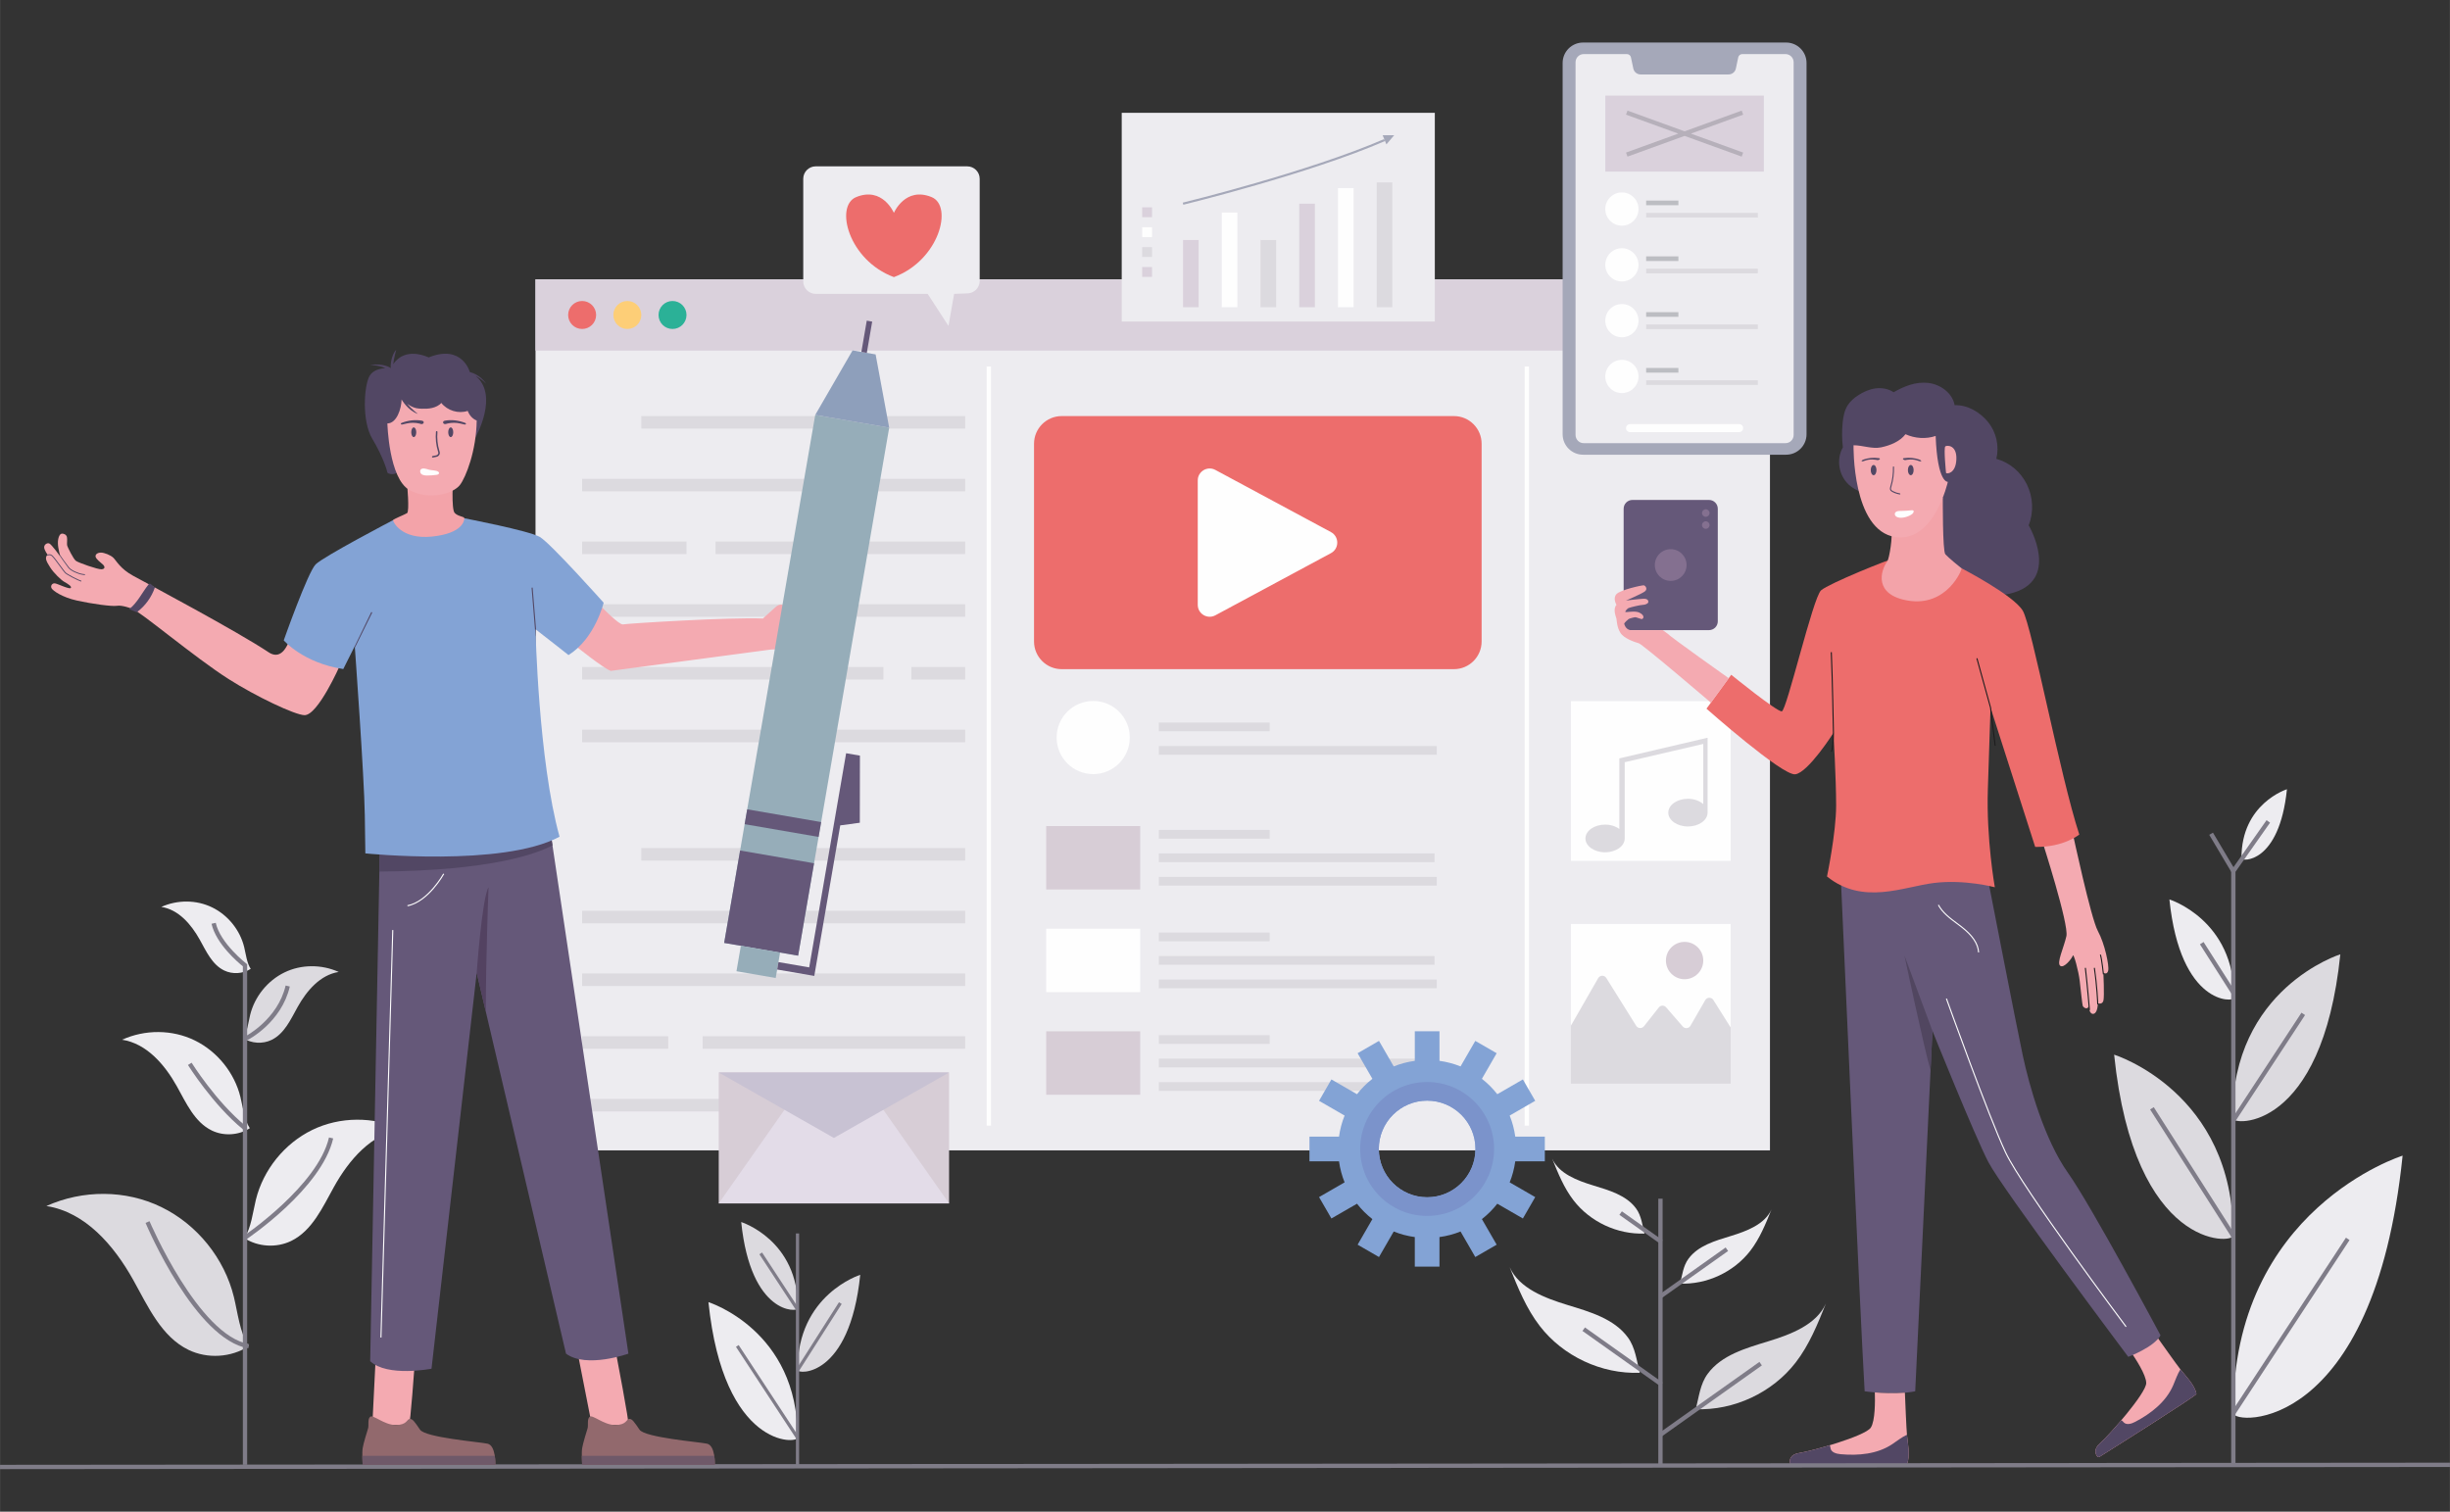 <?xml version="1.0" encoding="UTF-8"?>
<!DOCTYPE svg PUBLIC "-//W3C//DTD SVG 1.0//EN" "http://www.w3.org/TR/2001/REC-SVG-20010904/DTD/svg10.dtd">
<!-- Creator: CorelDRAW 2020 (64-Bit) -->
<svg xmlns="http://www.w3.org/2000/svg" xml:space="preserve" width="551px" height="340px" version="1.0" style="shape-rendering:geometricPrecision; text-rendering:geometricPrecision; image-rendering:optimizeQuality; fill-rule:evenodd; clip-rule:evenodd"
viewBox="0 0 150.776 93.041"
 xmlns:xlink="http://www.w3.org/1999/xlink"
 xmlns:xodm="http://www.corel.com/coreldraw/odm/2003">
 <rect x="0" y="0" width="150.776" height="93.041" fill="#333333" stroke="none"/>
 <defs>
  <style type="text/css">
   <![CDATA[
    .fil28 {fill:none}
    .fil4 {fill:#FEFEFE;fill-rule:nonzero}
    .fil6 {fill:#FDCE77;fill-rule:nonzero}
    .fil9 {fill:#F4AAB1;fill-rule:nonzero}
    .fil11 {fill:#F3A3A9;fill-rule:nonzero}
    .fil3 {fill:#ED6D6C;fill-rule:nonzero}
    .fil0 {fill:#EDECF0;fill-rule:nonzero}
    .fil19 {fill:#E3DCE8;fill-rule:nonzero}
    .fil1 {fill:#DCDADF;fill-rule:nonzero}
    .fil2 {fill:#DAD1DC;fill-rule:nonzero}
    .fil5 {fill:#D7CDD6;fill-rule:nonzero}
    .fil20 {fill:#C8C2D3;fill-rule:nonzero}
    .fil17 {fill:#BCBDC2;fill-rule:nonzero}
    .fil16 {fill:#B6B0BA;fill-rule:nonzero}
    .fil21 {fill:#92696D;fill-rule:nonzero}
    .fil15 {fill:#A5A8B9;fill-rule:nonzero}
    .fil25 {fill:#96ADB9;fill-rule:nonzero}
    .fil26 {fill:#8E9FBB;fill-rule:nonzero}
    .fil18 {fill:#7F7C88;fill-rule:nonzero}
    .fil23 {fill:#83A3D5;fill-rule:nonzero}
    .fil14 {fill:#847090;fill-rule:nonzero}
    .fil22 {fill:#6F5969;fill-rule:nonzero}
    .fil27 {fill:#7B93CB;fill-rule:nonzero}
    .fil10 {fill:#655879;fill-rule:nonzero}
    .fil7 {fill:#2BB197;fill-rule:nonzero}
    .fil13 {fill:#514660;fill-rule:nonzero}
    .fil8 {fill:#524764;fill-rule:nonzero}
    .fil24 {fill:#534261;fill-rule:nonzero}
    .fil12 {fill:#1D1D1E;fill-rule:nonzero}
   ]]>
  </style>
 </defs>
 <g id="Layer_x0020_1">
  <g id="_1566348761744">
   <path class="fil0" d="M32.955 70.804l75.972 0 0 -53.611 -75.972 0 0 53.611z"/>
   <path class="fil1" d="M39.466 26.381l19.931 0 0 -0.772 -19.931 0 0 0.772z"/>
   <path class="fil1" d="M35.824 30.242l23.573 0 0 -0.772 -23.573 0 0 0.772z"/>
   <path class="fil1" d="M35.824 34.103l6.423 0 0 -0.772 -6.423 0 0 0.772z"/>
   <path class="fil1" d="M44.035 34.103l15.362 0 0 -0.772 -15.362 0 0 0.772z"/>
   <path class="fil1" d="M35.824 37.963l23.573 0 0 -0.772 -23.573 0 0 0.772z"/>
   <path class="fil1" d="M35.824 41.824l18.541 0 0 -0.772 -18.541 0 0 0.772z"/>
   <path class="fil1" d="M56.086 41.824l3.311 0 0 -0.772 -3.311 0 0 0.772z"/>
   <path class="fil1" d="M35.824 45.685l23.573 0 0 -0.772 -23.573 0 0 0.772z"/>
   <path class="fil1" d="M39.466 52.968l19.931 0 0 -0.772 -19.931 0 0 0.772z"/>
   <path class="fil1" d="M35.824 56.828l23.573 0 0 -0.772 -23.573 0 0 0.772z"/>
   <path class="fil1" d="M35.824 60.689l23.573 0 0 -0.772 -23.573 0 0 0.772z"/>
   <path class="fil1" d="M35.824 64.55l5.298 0 0 -0.772 -5.298 0 0 0.772z"/>
   <path class="fil1" d="M43.241 64.55l16.156 0 0 -0.772 -16.156 0 0 0.772z"/>
   <path class="fil1" d="M35.824 68.41l18.276 0 0 -0.772 -18.276 0 0 0.772z"/>
   <path class="fil2" d="M32.955 21.58l75.972 0 0 -4.387 -75.972 0 0 4.387z"/>
   <path class="fil3" d="M89.477 41.186l-24.138 0c-0.941,0 -1.704,-0.763 -1.704,-1.704l0 -12.169c0,-0.941 0.763,-1.704 1.704,-1.704l24.138 0c0.941,0 1.704,0.763 1.704,1.704l0 12.169c0,0.941 -0.763,1.704 -1.704,1.704z"/>
   <path class="fil4" d="M81.91 34.045l-7.116 3.827c-0.49,0.263 -1.083,-0.091 -1.083,-0.647l0 -7.655c0,-0.556 0.593,-0.91 1.083,-0.647l7.116 3.827c0.516,0.278 0.516,1.017 0,1.295z"/>
   <path class="fil4" d="M69.528 45.395c0,1.243 -1.008,2.251 -2.251,2.251 -1.243,0 -2.251,-1.008 -2.251,-2.251 0,-1.244 1.008,-2.252 2.251,-2.252 1.243,0 2.251,1.008 2.251,2.252z"/>
   <path class="fil1" d="M71.316 45.008l6.821 0 0 -0.537 -6.821 0 0 0.537z"/>
   <path class="fil1" d="M71.316 46.454l17.104 0 0 -0.537 -17.104 0 0 0.537z"/>
   <path class="fil1" d="M71.316 51.617l6.821 0 0 -0.537 -6.821 0 0 0.537z"/>
   <path class="fil1" d="M71.316 53.063l16.967 0 0 -0.537 -16.967 0 0 0.537z"/>
   <path class="fil1" d="M71.316 54.509l17.104 0 0 -0.536 -17.104 0 0 0.536z"/>
   <path class="fil5" d="M64.385 54.747l5.784 0 0 -3.904 -5.784 0 0 3.904z"/>
   <path class="fil1" d="M71.316 57.934l6.821 0 0 -0.537 -6.821 0 0 0.537z"/>
   <path class="fil1" d="M71.316 59.38l16.967 0 0 -0.537 -16.967 0 0 0.537z"/>
   <path class="fil1" d="M71.316 60.826l17.104 0 0 -0.537 -17.104 0 0 0.537z"/>
   <path class="fil4" d="M64.385 61.064l5.784 0 0 -3.905 -5.784 0 0 3.905z"/>
   <path class="fil1" d="M71.316 64.25l6.821 0 0 -0.536 -6.821 0 0 0.536z"/>
   <path class="fil1" d="M71.316 65.697l16.967 0 0 -0.537 -16.967 0 0 0.537z"/>
   <path class="fil1" d="M71.316 67.143l17.104 0 0 -0.537 -17.104 0 0 0.537z"/>
   <path class="fil5" d="M64.385 67.381l5.784 0 0 -3.905 -5.784 0 0 3.905z"/>
   <path class="fil4" d="M60.722 69.284l0.265 0 0 -46.727 -0.265 0 0 46.727z"/>
   <path class="fil4" d="M93.83 69.284l0.265 0 0 -46.727 -0.265 0 0 46.727z"/>
   <path class="fil3" d="M36.685 19.387c0,0.475 -0.385,0.861 -0.861,0.861 -0.475,0 -0.861,-0.386 -0.861,-0.861 0,-0.475 0.386,-0.861 0.861,-0.861 0.476,0 0.861,0.386 0.861,0.861z"/>
   <path class="fil6" d="M39.466 19.387c0,0.475 -0.385,0.861 -0.861,0.861 -0.475,0 -0.86,-0.386 -0.86,-0.861 0,-0.475 0.385,-0.861 0.86,-0.861 0.476,0 0.861,0.386 0.861,0.861z"/>
   <path class="fil7" d="M42.247 19.387c0,0.475 -0.385,0.861 -0.861,0.861 -0.475,0 -0.86,-0.386 -0.86,-0.861 0,-0.475 0.385,-0.861 0.86,-0.861 0.476,0 0.861,0.386 0.861,0.861z"/>
   <path class="fil4" d="M96.677 66.703l9.833 0 0 -9.833 -9.833 0 0 9.833z"/>
   <path class="fil1" d="M96.677 66.703l0 -3.576 1.68 -2.926c0.109,-0.189 0.38,-0.194 0.496,-0.009l1.841 2.945c0.107,0.173 0.354,0.186 0.48,0.027l0.915 -1.158c0.112,-0.142 0.326,-0.147 0.445,-0.009l1.024 1.181c0.132,0.154 0.376,0.131 0.477,-0.045l0.911 -1.578c0.109,-0.188 0.379,-0.193 0.495,-0.009l1.069 1.697 0 3.46 -9.833 0z"/>
   <path class="fil5" d="M104.822 59.121c0,0.635 -0.515,1.149 -1.149,1.149 -0.635,0 -1.149,-0.514 -1.149,-1.149 0,-0.634 0.514,-1.149 1.149,-1.149 0.634,0 1.149,0.515 1.149,1.149z"/>
   <path class="fil4" d="M96.677 52.989l9.833 0 0 -9.833 -9.833 0 0 9.833z"/>
   <path class="fil1" d="M99.657 46.678l0 4.345c-0.221,-0.164 -0.531,-0.269 -0.877,-0.269 -0.668,0 -1.209,0.382 -1.209,0.852 0,0.47 0.541,0.852 1.209,0.852 0.667,0 1.208,-0.382 1.208,-0.852l0 -4.693 4.834 -1.125 0 3.703c-0.222,-0.197 -0.56,-0.326 -0.944,-0.326 -0.667,0 -1.208,0.382 -1.208,0.852 0,0.471 0.541,0.852 1.208,0.852 0.667,0 1.209,-0.381 1.209,-0.852l0 -4.61 -5.43 1.271z"/>
   <path class="fil8" d="M116.146 30.537c-0.831,-0.05 -1.729,-0.134 -2.349,-0.689 -0.636,-0.569 -0.807,-1.57 -0.383,-2.311 -0.057,-0.494 -0.063,-0.994 -0.017,-1.49 0.036,-0.384 0.107,-0.778 0.314,-1.103 0.161,-0.252 0.394,-0.45 0.643,-0.613 0.324,-0.212 0.688,-0.375 1.072,-0.425 0.384,-0.05 0.792,0.02 1.112,0.237 0.658,-0.379 1.377,-0.662 2.13,-0.574 0.754,0.087 1.492,0.623 1.623,1.37 0.798,-0.027 1.561,0.424 2.064,1.044 0.503,0.621 0.695,1.481 0.503,2.257 0.834,0.235 1.493,0.799 1.879,1.575 0.386,0.775 0.428,1.714 0.113,2.521 0,0 2.044,3.457 -1.179,4.207 -3.222,0.751 -7.525,-6.006 -7.525,-6.006z"/>
   <path class="fil9" d="M132.673 82.179c-0.532,0.413 -1.133,0.764 -1.561,0.992 0.292,0.421 0.981,1.465 0.971,1.961 -0.013,0.63 -2.27,3.193 -2.84,3.694 -0.425,0.374 -0.276,0.684 -0.173,0.817 0.033,0.043 0.091,0.053 0.137,0.024 0.644,-0.403 5.98,-3.767 5.964,-3.87 -0.079,-0.528 -0.684,-1.135 -0.973,-1.5 -0.248,-0.313 -1.245,-1.722 -1.525,-2.118z"/>
   <path class="fil8" d="M135.171 85.797c-0.079,-0.528 -0.684,-1.135 -0.973,-1.5 -0.003,-0.004 -0.007,-0.01 -0.011,-0.015 -0.19,0.306 -0.305,0.659 -0.447,0.987 -0.435,1.009 -1.357,1.729 -2.329,2.241 -0.226,0.119 -0.532,0.219 -0.712,0.037 -0.045,-0.046 -0.082,-0.111 -0.146,-0.126 -0.003,-0.001 -0.006,0.001 -0.009,0 -0.537,0.633 -1.064,1.197 -1.301,1.405 -0.425,0.374 -0.276,0.684 -0.173,0.817 0.033,0.043 0.091,0.053 0.137,0.024 0.644,-0.403 5.98,-3.767 5.964,-3.87z"/>
   <path class="fil10" d="M113.308 54.5c0,0 1.181,26.762 1.446,31.132 0,0 1.788,0.265 3.112,0l1.06 -22.183c0,0 2.582,6.423 3.443,8.079 0.861,1.655 8.608,11.985 8.608,11.985 0,0 1.589,-0.596 1.987,-1.324 0,0 -4.238,-7.946 -5.695,-9.999 -1.457,-2.053 -2.384,-5.364 -2.781,-7.218 -0.397,-1.854 -2.185,-11.058 -2.185,-11.058l-8.995 0.586z"/>
   <path class="fil9" d="M125.68 51.762c0,0 1.655,5.132 1.49,5.86 -0.166,0.729 -0.613,1.639 -0.381,1.821 0.232,0.182 0.728,-0.463 0.778,-0.629 0.05,-0.165 0.356,0.972 0.422,1.551 0.066,0.58 0.153,1.421 0.186,1.537 0.029,0.103 0.278,0.27 0.358,0.053 0.01,-0.025 0.017,-0.054 0.022,-0.087 0,0 -0.016,0.481 0.216,0.53 0.232,0.05 0.331,-0.314 0.331,-0.645 0,0 0.281,0.099 0.347,-0.166 0.067,-0.265 -0.003,-1.718 -0.003,-1.718 0,0 0.232,0.165 0.298,-0.133 0.066,-0.298 -0.207,-1.646 -0.637,-2.434 -0.431,-0.789 -1.54,-5.987 -1.54,-5.987l-1.887 0.447z"/>
   <path class="fil3" d="M120.714 34.976c0,0 3.211,1.656 3.774,2.616 0.563,0.96 2.284,10.131 3.476,13.773 0,0 -0.96,0.795 -2.715,0.761l-2.748 -8.574c0,0 -0.066,1.953 -0.165,5.032 -0.099,3.079 0.43,6.026 0.43,6.026 0,0 -1.854,-0.497 -3.741,-0.265 -1.887,0.231 -4.37,1.39 -6.588,-0.398 0,0 0.562,-2.681 0.562,-4.37 0,-1.688 -0.165,-4.469 -0.165,-4.469 0,0 -1.556,2.45 -2.351,2.549 -0.794,0.099 -5.463,-4.039 -5.463,-4.039l1.523 -2.086c0,0 2.814,2.284 3.112,2.251 0.298,-0.033 1.921,-7.019 2.417,-7.449 0.497,-0.431 4.271,-1.954 4.569,-1.987 0.298,-0.033 4.073,0.629 4.073,0.629z"/>
   <path class="fil11" d="M119.565 30.628c0,0 -0.021,3.289 0.155,3.487 0.177,0.199 0.927,0.817 0.994,0.861 0.066,0.044 -0.888,2.404 -3.311,1.987 -2.097,-0.361 -1.678,-1.832 -1.258,-2.406 0.128,-0.176 0.353,-1.567 0.243,-1.987 -0.111,-0.419 3.177,-1.942 3.177,-1.942z"/>
   <path class="fil9" d="M114.07 27.405c0,0 -0.103,5.253 2.582,5.651 2.384,0.353 3.223,-3.399 3.223,-3.399 0,0 -0.64,0.11 -0.751,-2.825 -0.593,0.205 -1.285,0.155 -1.856,-0.106 -0.342,0.45 -0.952,0.694 -1.505,0.808 -0.553,0.114 -1.128,-0.129 -1.693,-0.129z"/>
   <path class="fil12" d="M112.722 46.281l-0.041 -0.052c0.061,-0.049 0.109,-0.609 0.12,-1.122 -0.001,-0.035 -0.067,-3.59 -0.133,-4.964l0.067 -0.003c0.065,1.375 0.131,4.931 0.132,4.967 -0.004,0.181 -0.028,1.081 -0.145,1.174z"/>
   <path class="fil12" d="M122.755 45.906l-0.286 -2.35 -0.838 -3.031 0.063 -0.017 0.839 3.035 0.288 2.355 -0.066 0.008z"/>
   <path class="fil13" d="M118.926 63.449l-1.722 -4.635c0,0 1.195,5.66 1.606,7.068l0.116 -2.433z"/>
   <path class="fil4" d="M130.818 81.679c-0.063,-0.085 -6.371,-8.504 -7.42,-10.733 -1.048,-2.227 -3.617,-9.4 -3.643,-9.472l0.063 -0.022c0.026,0.072 2.594,7.242 3.64,9.466 1.046,2.222 7.35,10.636 7.413,10.721l-0.053 0.04z"/>
   <path class="fil4" d="M121.734 58.62c-0.03,-0.523 -0.374,-1.032 -1.05,-1.554 -0.087,-0.067 -0.175,-0.133 -0.264,-0.2 -0.44,-0.328 -0.895,-0.667 -1.158,-1.153l0.058 -0.031c0.256,0.473 0.705,0.808 1.139,1.131 0.089,0.067 0.178,0.133 0.265,0.2 0.693,0.536 1.045,1.06 1.076,1.604l-0.066 0.003z"/>
   <path class="fil9" d="M117.231 85.718c-0.67,0.057 -1.366,0.024 -1.85,-0.017 0.017,0.511 0.027,1.762 -0.252,2.173 -0.353,0.521 -3.641,1.444 -4.392,1.554 -0.56,0.082 -0.604,0.423 -0.59,0.59 0.004,0.055 0.048,0.095 0.102,0.096 0.759,0.013 7.066,0.094 7.11,-0.002 0.22,-0.485 0.044,-1.324 0,-1.787 -0.038,-0.398 -0.108,-2.123 -0.128,-2.607z"/>
   <path class="fil8" d="M117.359 90.112c0.22,-0.485 0.044,-1.324 0,-1.787 -0.001,-0.006 -0.001,-0.013 -0.002,-0.018 -0.325,0.153 -0.614,0.386 -0.911,0.584 -0.915,0.61 -2.08,0.712 -3.175,0.613 -0.254,-0.023 -0.565,-0.106 -0.616,-0.357 -0.014,-0.064 -0.009,-0.138 -0.054,-0.185 -0.003,-0.002 -0.006,-0.003 -0.008,-0.005 -0.795,0.239 -1.544,0.425 -1.856,0.471 -0.56,0.082 -0.604,0.423 -0.59,0.59 0.004,0.055 0.048,0.095 0.102,0.096 0.759,0.013 7.066,0.094 7.11,-0.002z"/>
   <path class="fil10" d="M99.922 38.784l5.253 0c0.298,0 0.541,-0.242 0.541,-0.541l0 -6.931c0,-0.299 -0.243,-0.541 -0.541,-0.541l-4.713 0c-0.298,0 -0.54,0.242 -0.54,0.541l0 7.472z"/>
   <path class="fil9" d="M102.67 39.032l-0.341 -0.248c0,0 -1.596,0 -1.944,0 -0.347,0 -0.43,-0.397 -0.43,-0.397 0.011,-0.056 0.22,-0.254 0.276,-0.288 0.055,-0.033 0.342,-0.11 0.408,-0.11 0.066,0 0.265,0.089 0.364,0.11 0.099,0.023 0.155,-0.077 0.133,-0.165 -0.022,-0.088 -0.166,-0.232 -0.409,-0.276 -0.243,-0.044 -0.651,0.033 -0.695,0.011 -0.044,-0.022 0.099,-0.199 0.188,-0.243 0.088,-0.044 0.739,-0.198 0.882,-0.198 0.144,0 0.309,-0.078 0.332,-0.144 0.022,-0.066 0.011,-0.243 -0.287,-0.232 -0.298,0.012 -1.082,0.111 -1.082,0.111 0,0 0.927,-0.397 1.148,-0.552 0.221,-0.154 0.044,-0.375 -0.055,-0.386 -0.099,-0.011 -1.435,0.276 -1.678,0.541 -0.243,0.264 0,0.662 0,0.662 -0.243,0.265 -0.022,0.75 0,0.861 0.022,0.11 0.022,0.507 0.243,0.86 0.221,0.353 0.883,0.574 1.126,0.64 0.243,0.067 4.442,3.658 4.442,3.658l1.098 -1.504c0,0 -3.637,-2.578 -3.719,-2.711z"/>
   <path class="fil14" d="M103.795 34.778c0,0.539 -0.437,0.976 -0.976,0.976 -0.54,0 -0.977,-0.437 -0.977,-0.976 0,-0.54 0.437,-0.977 0.977,-0.977 0.539,0 0.976,0.437 0.976,0.977z"/>
   <path class="fil14" d="M105.208 31.577c0,0.128 -0.104,0.232 -0.232,0.232 -0.128,0 -0.232,-0.104 -0.232,-0.232 0,-0.128 0.104,-0.232 0.232,-0.232 0.128,0 0.232,0.104 0.232,0.232z"/>
   <path class="fil14" d="M105.208 32.317c0,0.128 -0.104,0.231 -0.232,0.231 -0.128,0 -0.232,-0.103 -0.232,-0.231 0,-0.129 0.104,-0.232 0.232,-0.232 0.128,0 0.232,0.103 0.232,0.232z"/>
   <path class="fil8" d="M115.483 28.934c0,0.174 -0.08,0.314 -0.177,0.314 -0.098,0 -0.177,-0.14 -0.177,-0.314 0,-0.174 0.079,-0.315 0.177,-0.315 0.097,0 0.177,0.141 0.177,0.315z"/>
   <path class="fil8" d="M114.742 28.364c-0.049,0.018 -0.099,0.039 -0.15,0.032 -0.011,-0.002 -0.025,-0.008 -0.026,-0.019 -0.001,-0.007 0.003,-0.013 0.007,-0.019 0.033,-0.044 0.088,-0.065 0.14,-0.083 0.278,-0.091 0.576,-0.12 0.865,-0.081 0.034,0.004 0.116,0.001 0.115,0.048 0,0.033 -0.067,0.062 -0.092,0.069 -0.055,0.017 -0.105,-0.002 -0.16,-0.012 -0.071,-0.012 -0.144,-0.018 -0.217,-0.019 -0.164,-0.002 -0.328,0.026 -0.482,0.084z"/>
   <path class="fil8" d="M117.416 28.934c0,0.174 0.079,0.314 0.176,0.314 0.098,0 0.177,-0.14 0.177,-0.314 0,-0.174 -0.079,-0.315 -0.177,-0.315 -0.097,0 -0.176,0.141 -0.176,0.315z"/>
   <path class="fil8" d="M118.06 28.364c0.049,0.018 0.1,0.039 0.151,0.032 0.011,-0.002 0.024,-0.008 0.026,-0.019 0.001,-0.007 -0.003,-0.013 -0.008,-0.019 -0.033,-0.044 -0.088,-0.065 -0.14,-0.083 -0.277,-0.091 -0.575,-0.12 -0.865,-0.081 -0.033,0.004 -0.115,0.001 -0.115,0.048 0.001,0.033 0.068,0.062 0.093,0.069 0.055,0.017 0.104,-0.002 0.159,-0.012 0.072,-0.012 0.145,-0.018 0.217,-0.019 0.164,-0.002 0.329,0.026 0.482,0.084z"/>
   <path class="fil8" d="M116.919 30.433c-0.002,0 -0.004,0 -0.006,0 -0.154,-0.025 -0.304,-0.074 -0.443,-0.146 -0.055,-0.029 -0.116,-0.067 -0.144,-0.129 -0.034,-0.076 -0.008,-0.161 0.012,-0.229 0.116,-0.385 0.169,-0.785 0.157,-1.187 -0.001,-0.019 0.013,-0.034 0.032,-0.035 0,0 0,0 0.001,0 0.018,0 0.032,0.015 0.033,0.033 0.012,0.409 -0.042,0.816 -0.159,1.208 -0.019,0.061 -0.039,0.129 -0.016,0.183 0.02,0.044 0.067,0.073 0.115,0.097 0.133,0.069 0.275,0.116 0.423,0.14 0.018,0.002 0.03,0.019 0.027,0.038 -0.002,0.016 -0.017,0.027 -0.032,0.027z"/>
   <path class="fil4" d="M117.65 31.406c0.035,-0.003 0.075,-0.005 0.101,0.019 0.027,0.026 0.023,0.071 0.009,0.106 -0.03,0.072 -0.096,0.122 -0.163,0.162 -0.224,0.132 -0.656,0.259 -0.898,0.103 -0.095,-0.061 -0.123,-0.195 -0.037,-0.275 0.087,-0.081 0.238,-0.074 0.346,-0.074 0.215,-0.002 0.428,-0.019 0.642,-0.041z"/>
   <path class="fil9" d="M119.763 29.107c0,0 -0.158,-1.558 -0.041,-1.636 0.116,-0.077 0.712,-0.079 0.677,0.801 -0.036,0.881 -0.587,0.913 -0.636,0.835z"/>
   <path class="fil12" d="M128.555 62.17c0,-0.014 -0.12,-1.483 -0.251,-2.595l0.066 -0.008c0.131,1.113 0.251,2.583 0.252,2.598l-0.067 0.005z"/>
   <path class="fil12" d="M129.133 61.819l-0.066 -0.002c0.001,-0.047 -0.049,-1.165 -0.209,-2.241l0.066 -0.01c0.154,1.037 0.212,2.168 0.209,2.253z"/>
   <path class="fil12" d="M129.417 59.973c-0.001,-0.009 -0.096,-0.912 -0.185,-1.204l0.063 -0.019c0.091,0.298 0.183,1.178 0.187,1.216l-0.065 0.007z"/>
   <path class="fil15" d="M109.92 27.987l-12.494 0c-0.696,0 -1.259,-0.564 -1.259,-1.259l0 -22.852c0,-0.695 0.563,-1.258 1.259,-1.258l12.494 0c0.695,0 1.258,0.563 1.258,1.258l0 22.852c0,0.695 -0.563,1.259 -1.258,1.259z"/>
   <path class="fil0" d="M109.881 3.329l-2.659 0c-0.12,0 -0.223,0.083 -0.248,0.201l-0.145 0.688c-0.045,0.212 -0.232,0.364 -0.449,0.364l-5.414 0c-0.217,0 -0.404,-0.152 -0.449,-0.364l-0.146 -0.688c-0.024,-0.118 -0.128,-0.201 -0.248,-0.201l-2.659 0c-0.277,0 -0.502,0.225 -0.502,0.502l0 22.943c0,0.277 0.225,0.502 0.502,0.502l12.417 0c0.278,0 0.503,-0.225 0.503,-0.502l0 -22.943c0,-0.277 -0.225,-0.502 -0.503,-0.502z"/>
   <path class="fil2" d="M98.795 10.563l9.756 0 0 -4.679 -9.756 0 0 4.679z"/>
   <path class="fil16" d="M107.277 7.057l-0.09 -0.249 -3.514 1.275 -3.514 -1.275 -0.091 0.249 3.216 1.167 -3.216 1.166 0.091 0.249 3.514 -1.274 3.514 1.274 0.09 -0.249 -3.216 -1.166 3.216 -1.167z"/>
   <path class="fil4" d="M100.837 12.866c0,0.565 -0.458,1.023 -1.023,1.023 -0.565,0 -1.022,-0.458 -1.022,-1.023 0,-0.564 0.457,-1.022 1.022,-1.022 0.565,0 1.023,0.458 1.023,1.022z"/>
   <path class="fil17" d="M101.307 12.631l1.985 0 0 -0.286 -1.985 0 0 0.286z"/>
   <path class="fil1" d="M101.307 13.388l6.873 0 0 -0.286 -6.873 0 0 0.286z"/>
   <path class="fil4" d="M100.837 16.301c0,0.565 -0.458,1.023 -1.023,1.023 -0.565,0 -1.022,-0.458 -1.022,-1.023 0,-0.565 0.457,-1.023 1.022,-1.023 0.565,0 1.023,0.458 1.023,1.023z"/>
   <path class="fil17" d="M101.307 16.066l1.985 0 0 -0.287 -1.985 0 0 0.287z"/>
   <path class="fil1" d="M101.307 16.823l6.873 0 0 -0.287 -6.873 0 0 0.287z"/>
   <path class="fil4" d="M100.837 19.736c0,0.565 -0.458,1.022 -1.023,1.022 -0.565,0 -1.022,-0.457 -1.022,-1.022 0,-0.565 0.457,-1.023 1.022,-1.023 0.565,0 1.023,0.458 1.023,1.023z"/>
   <path class="fil17" d="M101.307 19.5l1.985 0 0 -0.286 -1.985 0 0 0.286z"/>
   <path class="fil1" d="M101.307 20.257l6.873 0 0 -0.286 -6.873 0 0 0.286z"/>
   <path class="fil4" d="M100.837 23.17c0,0.565 -0.458,1.023 -1.023,1.023 -0.565,0 -1.022,-0.458 -1.022,-1.023 0,-0.565 0.457,-1.023 1.022,-1.023 0.565,0 1.023,0.458 1.023,1.023z"/>
   <path class="fil17" d="M101.307 22.935l1.985 0 0 -0.287 -1.985 0 0 0.287z"/>
   <path class="fil1" d="M101.307 23.692l6.873 0 0 -0.287 -6.873 0 0 0.287z"/>
   <path class="fil4" d="M107.029 26.102l-6.712 0c-0.137,0 -0.249,0.111 -0.249,0.249l0 0c0,0.136 0.112,0.248 0.249,0.248l6.712 0c0.137,0 0.248,-0.112 0.248,-0.248l0 0c0,-0.138 -0.111,-0.249 -0.248,-0.249z"/>
   <path class="fil0" d="M69.032 19.79l19.269 0 0 -12.846 -19.269 0 0 12.846z"/>
   <path class="fil2" d="M72.806 18.909l0.96 0 0 -4.138 -0.96 0 0 4.138z"/>
   <path class="fil4" d="M75.19 18.909l0.96 0 0 -5.827 -0.96 0 0 5.827z"/>
   <path class="fil1" d="M77.574 18.909l0.96 0 0 -4.138 -0.96 0 0 4.138z"/>
   <path class="fil2" d="M79.957 18.909l0.961 0 0 -6.373 -0.961 0 0 6.373z"/>
   <path class="fil4" d="M82.341 18.909l0.96 0 0 -7.331 -0.96 0 0 7.331z"/>
   <path class="fil1" d="M84.725 18.909l0.96 0 0 -7.681 -0.96 0 0 7.681z"/>
   <path class="fil2" d="M70.29 13.367l0.608 0 0 -0.607 -0.608 0 0 0.607z"/>
   <path class="fil4" d="M70.29 14.592l0.608 0 0 -0.607 -0.608 0 0 0.607z"/>
   <path class="fil1" d="M70.29 15.817l0.608 0 0 -0.607 -0.608 0 0 0.607z"/>
   <path class="fil2" d="M70.29 17.042l0.608 0 0 -0.607 -0.608 0 0 0.607z"/>
   <path class="fil15" d="M72.79 12.472l0.032 0.129c0.077,-0.019 7.724,-1.888 12.409,-3.919l-0.052 -0.122c-4.675,2.027 -12.312,3.893 -12.389,3.912z"/>
   <path class="fil15" d="M85.089 8.323l0.232 0.563 0.48 -0.563 -0.712 0z"/>
   <path class="fil0" d="M59.524 10.238l-9.325 0c-0.424,0 -0.767,0.343 -0.767,0.767l0 6.314c0,0.423 0.343,0.767 0.767,0.767l6.891 0 1.281 1.975 0.346 -1.975 0.834 -0.03c0.413,-0.015 0.74,-0.353 0.74,-0.766l0 -6.285c0,-0.424 -0.343,-0.767 -0.767,-0.767z"/>
   <path class="fil3" d="M57.336 12.133c-1.628,-0.672 -2.325,0.969 -2.325,0.969 0,0 -0.698,-1.641 -2.326,-0.969 -1.33,0.549 -0.466,3.889 2.326,4.923 2.791,-1.034 3.655,-4.374 2.325,-4.923z"/>
   <path class="fil18" d="M150.776 90.291l-150.776 0.132 0 -0.265 150.776 -0.132 0 0.265z"/>
   <path class="fil5" d="M44.231 74.068l14.176 0 0 -8.058 -14.176 0 0 8.058z"/>
   <path class="fil19" d="M58.407 74.068l-14.176 0 5.658 -8.058 2.86 0 5.658 8.058z"/>
   <path class="fil20" d="M51.319 70.039l-7.088 -4.029 14.176 0 -7.088 4.029z"/>
   <path class="fil0" d="M137.444 86.983c0.005,0.722 8.652,1.324 10.418,-15.854 0,0 -10.506,3.279 -10.418,15.854z"/>
   <path class="fil1" d="M137.396 68.832c0.003,0.46 5.509,0.843 6.633,-10.095 0,0 -6.689,2.088 -6.633,10.095z"/>
   <path class="fil0" d="M137.946 52.835c0.001,0.194 2.324,0.356 2.798,-4.258 0,0 -2.822,0.881 -2.798,4.258z"/>
   <path class="fil1" d="M137.43 76.056c-0.003,0.508 -6.081,0.93 -7.322,-11.143 0,0 7.384,2.304 7.322,11.143z"/>
   <path class="fil0" d="M137.491 61.417c-0.002,0.276 -3.306,0.506 -3.981,-6.058 0,0 4.015,1.253 3.981,6.058z"/>
   <path class="fil18" d="M137.577 90.158l-0.265 0 0 -36.582 2.176 -3.094 0.216 0.152 -2.127 3.026 0 36.498z"/>
   <path class="fil18" d="M137.33 53.686l-1.368 -2.303 0.228 -0.135 1.368 2.302 -0.228 0.136z"/>
   <path class="fil18" d="M137.318 76.127l-4.996 -7.84 0.224 -0.143 4.996 7.841 -0.224 0.142z"/>
   <path class="fil18" d="M137.318 61.149l-1.929 -3.028 0.223 -0.142 1.93 3.028 -0.224 0.142z"/>
   <path class="fil18" d="M137.555 87.056l-0.221 -0.146 7.041 -10.732 0.221 0.146 -7.041 10.732z"/>
   <path class="fil18" d="M137.555 69.034l-0.221 -0.145 4.303 -6.559 0.221 0.145 -4.303 6.559z"/>
   <path class="fil0" d="M49.079 88.488c-0.003,0.38 -4.553,0.696 -5.481,-8.342 0,0 5.527,1.725 5.481,8.342z"/>
   <path class="fil1" d="M49.104 80.527c-0.001,0.242 -2.898,0.443 -3.49,-5.311 0,0 3.52,1.098 3.49,5.311z"/>
   <path class="fil1" d="M49.086 84.328c0.002,0.267 3.199,0.489 3.853,-5.863 0,0 -3.885,1.213 -3.853,5.863z"/>
   <path class="fil18" d="M48.979 90.158l0.199 0 0 -14.24 -0.199 0 0 14.24z"/>
   <path class="fil18" d="M49.17 84.381l-0.168 -0.106 2.629 -4.125 0.168 0.106 -2.629 4.125z"/>
   <path class="fil18" d="M48.996 88.542l-3.705 -5.646 0.166 -0.109 3.705 5.646 -0.166 0.109z"/>
   <path class="fil18" d="M48.996 80.65l-2.264 -3.451 0.166 -0.109 2.264 3.451 -0.166 0.109z"/>
   <path class="fil1" d="M112.368 80.232c-0.505,1.262 -1.021,2.542 -1.851,3.619 -1.437,1.865 -3.804,2.974 -6.157,2.883 0.197,-0.759 0.269,-1.543 0.733,-2.176 0.849,-1.158 2.353,-1.579 3.727,-2.001 1.373,-0.421 2.962,-1.013 3.548,-2.325z"/>
   <path class="fil0" d="M109.02 74.438c-0.355,0.886 -0.717,1.785 -1.3,2.542 -1.009,1.31 -2.672,2.089 -4.325,2.024 0.138,-0.532 0.189,-1.083 0.515,-1.527 0.596,-0.814 1.653,-1.11 2.617,-1.406 0.965,-0.296 2.081,-0.712 2.493,-1.633z"/>
   <path class="fil0" d="M92.906 77.992c0.506,1.262 1.022,2.542 1.852,3.619 1.437,1.865 3.804,2.973 6.157,2.882 -0.197,-0.758 -0.27,-1.543 -0.733,-2.175 -0.849,-1.159 -2.353,-1.58 -3.727,-2.001 -1.373,-0.422 -2.962,-1.014 -3.549,-2.325z"/>
   <path class="fil0" d="M95.523 71.31c0.359,0.896 0.725,1.804 1.314,2.568 1.019,1.324 2.7,2.111 4.37,2.046 -0.14,-0.538 -0.192,-1.095 -0.52,-1.544 -0.603,-0.822 -1.671,-1.121 -2.646,-1.42 -0.975,-0.299 -2.102,-0.719 -2.518,-1.65z"/>
   <path class="fil18" d="M102.055 90.158l0.265 0 0 -16.38 -0.265 0 0 16.38z"/>
   <path class="fil18" d="M102.264 88.415l-0.153 -0.217 6.166 -4.375 0.153 0.216 -6.166 4.376z"/>
   <path class="fil18" d="M102.264 79.897l-0.153 -0.216 4.087 -2.9 0.153 0.216 -4.087 2.9z"/>
   <path class="fil18" d="M102.17 85.313l-4.783 -3.395 0.154 -0.216 4.782 3.394 -0.153 0.217z"/>
   <path class="fil18" d="M102.17 76.553l-2.509 -1.78 0.153 -0.217 2.509 1.781 -0.153 0.216z"/>
   <path class="fil0" d="M15.371 69.44c-0.685,0.442 -1.603,0.498 -2.336,0.143 -1.058,-0.512 -1.577,-1.689 -2.149,-2.715 -0.746,-1.338 -1.862,-2.642 -3.375,-2.874 1.408,-0.636 3.079,-0.637 4.468,0.041 1.389,0.676 2.45,1.992 2.817,3.493 0.145,0.591 0.234,1.409 0.575,1.912z"/>
   <path class="fil1" d="M15.303 82.858c-1.086,0.7 -2.539,0.789 -3.702,0.226 -1.674,-0.812 -2.496,-2.676 -3.402,-4.301 -1.182,-2.119 -2.949,-4.185 -5.347,-4.553 2.231,-1.006 4.878,-1.008 7.078,0.065 2.2,1.072 3.88,3.156 4.462,5.534 0.229,0.935 0.37,2.231 0.911,3.029z"/>
   <path class="fil0" d="M15.035 76.205c0.844,0.545 1.974,0.613 2.878,0.176 1.302,-0.631 1.941,-2.081 2.646,-3.344 0.918,-1.648 2.292,-3.254 4.157,-3.54 -1.735,-0.782 -3.793,-0.783 -5.503,0.05 -1.711,0.834 -3.017,2.455 -3.47,4.303 -0.178,0.727 -0.287,1.735 -0.708,2.355z"/>
   <path class="fil1" d="M14.962 63.898c0.513,0.331 1.2,0.373 1.749,0.107 0.791,-0.383 1.179,-1.264 1.607,-2.032 0.558,-1.001 1.393,-1.976 2.526,-2.15 -1.054,-0.475 -2.304,-0.476 -3.344,0.031 -1.039,0.506 -1.833,1.491 -2.108,2.614 -0.108,0.441 -0.174,1.053 -0.43,1.43z"/>
   <path class="fil0" d="M15.427 59.632c-0.48,0.309 -1.122,0.348 -1.635,0.099 -0.74,-0.358 -1.103,-1.182 -1.504,-1.9 -0.522,-0.936 -1.302,-1.849 -2.362,-2.011 0.986,-0.445 2.155,-0.445 3.127,0.029 0.972,0.473 1.715,1.394 1.972,2.444 0.101,0.414 0.163,0.986 0.402,1.339z"/>
   <path class="fil18" d="M15.209 90.158l-0.265 0 0 -30.682c-0.289,-0.232 -1.65,-1.381 -1.928,-2.619l0.259 -0.058c0.283,1.264 1.866,2.495 1.882,2.508l0.052 0.04 0 30.811z"/>
   <path class="fil18" d="M14.951 69.51c-1.852,-1.512 -3.371,-3.937 -3.386,-3.961l0.225 -0.14c0.015,0.024 1.511,2.412 3.329,3.896l-0.168 0.205z"/>
   <path class="fil18" d="M15.281 82.989c-3.251,-0.55 -6.202,-7.429 -6.326,-7.721l0.244 -0.104c0.03,0.071 3.017,7.038 6.126,7.563l-0.044 0.262z"/>
   <path class="fil18" d="M15.109 76.315l-0.148 -0.22c0.046,-0.03 4.597,-3.113 5.284,-6.086l0.258 0.06c-0.71,3.074 -5.203,6.118 -5.394,6.246z"/>
   <path class="fil18" d="M15.225 64.017l-0.12 -0.236c0.02,-0.011 1.985,-1.036 2.471,-3.122l0.258 0.06c-0.515,2.209 -2.524,3.254 -2.609,3.298z"/>
   <path class="fil9" d="M17.924 39.087c-0.284,0.921 -0.723,1.512 -1.402,1.056 -1.821,-1.225 -7.532,-4.271 -8.326,-4.702 -0.795,-0.43 -1.043,-0.938 -1.22,-1.109 -0.176,-0.171 -0.563,-0.32 -0.767,-0.32 -0.204,0 -0.364,0.111 -0.326,0.26 0.039,0.149 0.304,0.347 0.442,0.469 0.138,0.121 0.154,0.281 -0.077,0.298 -0.232,0.016 -1.418,-0.403 -1.578,-0.519 -0.16,-0.116 -0.503,-0.828 -0.536,-0.933 -0.033,-0.104 0.017,-0.375 -0.016,-0.529 -0.033,-0.155 -0.204,-0.232 -0.331,-0.21 -0.127,0.022 -0.232,0.27 -0.226,0.589 0.005,0.318 0.148,0.818 0.148,0.818 0,0 -0.535,-0.75 -0.678,-0.806 -0.144,-0.055 -0.326,0.078 -0.315,0.249 0.011,0.171 0.21,0.441 0.21,0.441 -0.199,0.199 -0.073,0.409 0.154,0.773 0.231,0.368 0.685,0.794 0.883,0.905 0.199,0.11 0.486,0.287 0.387,0.375 -0.1,0.088 -0.806,-0.265 -0.972,-0.287 -0.165,-0.022 -0.287,0.143 -0.209,0.298 0.077,0.154 0.662,0.563 1.567,0.761 0.905,0.199 2.152,0.376 2.461,0.321 0.309,-0.056 0.916,0.176 0.916,0.176 0.43,0.099 3.873,3.013 5.959,4.337 1.672,1.062 4.066,2.204 4.663,2.219 0.833,0.019 2.191,-3.08 2.191,-3.08l-3.002 -1.85z"/>
   <path class="fil9" d="M23.111 83.713l-0.199 3.995c0,0 2.163,0 2.252,0 0.088,0 0.353,-3.752 0.353,-3.752l-2.406 -0.243z"/>
   <path class="fil9" d="M35.504 83.04l0.916 4.668c0,0 2.163,0 2.252,0 0.088,0 -0.762,-4.425 -0.762,-4.425l-2.406 -0.243z"/>
   <path class="fil21" d="M35.824 90.158l8.167 0c0,0 0.044,-1.192 -0.486,-1.302 -0.529,-0.11 -3.818,-0.375 -4.149,-0.861 -0.331,-0.485 -0.464,-0.684 -0.64,-0.662 -0.177,0.022 -0.155,0.375 -0.861,0.375 -0.706,0 -1.39,-0.662 -1.567,-0.507 -0.177,0.154 -0.066,0.529 -0.133,0.728 -0.066,0.199 -0.286,0.927 -0.331,1.214 -0.044,0.287 0,1.015 0,1.015z"/>
   <path class="fil22" d="M35.824 90.158l8.167 0c0,0 0.009,-0.262 -0.035,-0.552l-8.151 0c0.003,0.279 0.019,0.552 0.019,0.552z"/>
   <path class="fil10" d="M33.904 51.4l4.768 31.916c0,0 -2.583,0.927 -3.841,0l-5.496 -23.441 -2.781 24.368c0,0 -2.715,0.53 -3.774,-0.464l0.596 -31.85 10.528 -0.529z"/>
   <path class="fil8" d="M33.904 51.4l-10.528 0.529 -0.032 1.716c7.048,-0.056 9.756,-1.144 10.655,-1.612l-0.095 -0.633z"/>
   <path class="fil9" d="M49.497 39.597c0.318,-0.023 1.722,-0.046 1.96,-0.257 0.064,-0.057 0.121,-0.134 0.116,-0.221 -0.004,-0.086 -0.083,-0.157 -0.16,-0.12 0.083,-0.11 0.235,-0.136 0.364,-0.185 0.13,-0.048 0.266,-0.166 0.231,-0.3 -0.046,-0.173 -0.288,-0.145 -0.46,-0.092 0.005,-0.116 0.166,-0.175 0.178,-0.29 0.012,-0.113 -0.121,-0.182 -0.232,-0.207 -0.779,-0.172 -2.662,0.163 -3.449,0.035 0.1,-0.09 0.203,-0.184 0.258,-0.307 0.054,-0.123 0.047,-0.285 -0.055,-0.374 -0.088,-0.077 -0.224,-0.079 -0.333,-0.035 -0.109,0.044 -0.197,0.127 -0.283,0.207 -0.224,0.21 -0.46,0.407 -0.683,0.617 -2.031,-0.088 -8.388,0.309 -8.608,0.363 -0.221,0.053 -1.281,-1.033 -1.281,-1.033l-1.765 2.259c0,0 1.854,1.501 2.295,1.634 0,0 9.359,-1.247 9.855,-1.314 0.497,-0.066 2.053,0.232 2.417,0.1 0.364,-0.133 -0.596,-0.463 -0.365,-0.48z"/>
   <path class="fil23" d="M33.22 33.048c-0.662,-0.385 -4.646,-1.149 -4.646,-1.149l-4.387 0.116c0,0 -4.277,2.235 -4.762,2.72 -0.486,0.486 -1.965,4.679 -1.965,4.679 0,0 1.192,1.391 3.664,1.766l0.707 -1.412c0,0 0.585,8.056 0.618,10.407 0.033,2.35 0.033,2.35 0.033,2.35 0,0 8.442,0.861 11.952,-1.026 -1.303,-4.69 -1.479,-12.769 -1.479,-12.769 0.75,0.574 2.03,1.589 2.03,1.589 1.634,-1.015 2.164,-3.222 2.164,-3.222 0,0 -3.267,-3.664 -3.929,-4.049z"/>
   <path class="fil8" d="M29.266 23.134c0.344,0.167 0.651,0.488 0.651,0.488 -0.389,-0.596 -1.001,-0.718 -1.001,-0.718 0,0 -0.464,-1.743 -2.539,-0.904 0,0 -1.421,-0.72 -2.179,0.418 0.036,-0.361 0.182,-0.882 0.182,-0.882 -0.32,0.309 -0.376,1.089 -0.32,1.126 0,0 -0.419,-0.331 -1.302,-0.199 0,0 0.571,0.014 0.95,0.197 -0.319,0.023 -0.77,0.122 -0.972,0.487 -0.332,0.596 -0.486,2.759 0.176,3.863 0.662,1.103 0.927,2.009 0.927,2.075 0,0.066 0.508,0.242 0.707,-0.133 0.198,-0.375 4.714,-2.031 4.714,-2.031 0,0 1.473,-2.585 0.006,-3.787z"/>
   <path class="fil11" d="M25.048 29.763c0,0 0.165,1.722 0,1.821 -0.166,0.1 -0.845,0.365 -0.861,0.431 -0.017,0.066 0.48,1.208 2.4,1.01 1.92,-0.199 1.987,-1.01 1.987,-1.126 0,-0.116 -0.381,-0.099 -0.596,-0.331 -0.215,-0.232 -0.1,-2.152 -0.1,-2.152l-2.83 0.347z"/>
   <path class="fil9" d="M28.781 25.29c-0.57,0.194 -1.253,-0.019 -1.625,-0.491 -0.136,0.162 -0.354,0.257 -0.559,0.308 -0.206,0.051 -0.42,0.055 -0.632,0.05 -0.117,-0.004 -0.235,-0.01 -0.35,-0.035 -0.205,-0.044 -0.388,-0.147 -0.561,-0.269 0.271,0.325 0.661,0.625 0.661,0.625 -0.629,-0.219 -1.003,-0.89 -1.003,-0.89 -0.008,0.569 -0.304,1.473 -0.873,1.473 0,0 0.088,3.421 1.369,4.105 1.28,0.684 2.715,0.177 3.09,-0.309 0.375,-0.485 1.015,-2.119 1.037,-3.973 -0.268,-0.11 -0.448,-0.324 -0.554,-0.594z"/>
   <path class="fil8" d="M5.008 35.747c-0.191,-0.058 -0.865,-0.407 -0.974,-0.515 -0.044,-0.044 -0.165,-0.209 -0.293,-0.384 -0.212,-0.289 -0.452,-0.617 -0.546,-0.683 -0.105,-0.073 -0.209,-0.052 -0.27,-0.028l0.001 0.002c-0.026,0.026 -0.045,0.051 -0.061,0.078 0.003,-0.002 0.168,-0.1 0.3,-0.008 0.086,0.06 0.334,0.398 0.533,0.67 0.135,0.185 0.252,0.344 0.299,0.391 0.123,0.123 0.815,0.473 0.996,0.528l0.015 -0.051z"/>
   <path class="fil8" d="M5.222 35.397l0.006 -0.053c-0.045,-0.005 -0.095,-0.012 -0.149,-0.02 -0.269,-0.04 -0.701,-0.23 -0.835,-0.404 -0.121,-0.157 -0.503,-0.67 -0.57,-0.801 0.02,0.081 0.035,0.136 0.035,0.136 0,0 -0.04,-0.057 -0.102,-0.14 0.02,0.03 0.455,0.656 0.595,0.837 0.143,0.187 0.585,0.382 0.869,0.425 0.055,0.008 0.105,0.014 0.151,0.02z"/>
   <path class="fil8" d="M9.537 36.137c-0.205,0.613 -0.602,1.161 -1.122,1.546 -0.154,-0.063 -0.314,-0.126 -0.468,-0.189 0.505,-0.392 0.789,-1.012 1.186,-1.514 0.014,-0.019 0.029,-0.038 0.051,-0.048 0.107,-0.052 0.234,0.202 0.353,0.205z"/>
   <path class="fil24" d="M30.064 54.611c-0.398,0.629 -0.729,5.264 -0.729,5.264l0.562 2.397c-0.003,-3.336 0.167,-7.661 0.167,-7.661z"/>
   <path class="fil4" d="M23.475 82.324l-0.066 -0.002 0.728 -25.08 0.066 0.002 -0.728 25.08z"/>
   <path class="fil4" d="M25.081 55.78l-0.012 -0.065c1.25,-0.237 2.197,-1.93 2.207,-1.948l0.058 0.032c-0.003,0.005 -0.244,0.439 -0.639,0.897 -0.366,0.425 -0.943,0.957 -1.614,1.084z"/>
   <path class="fil21" d="M22.316 90.158l8.167 0c0,0 0.044,-1.192 -0.486,-1.302 -0.529,-0.11 -3.818,-0.375 -4.149,-0.861 -0.331,-0.485 -0.464,-0.684 -0.64,-0.662 -0.177,0.022 -0.155,0.375 -0.861,0.375 -0.706,0 -1.391,-0.662 -1.567,-0.507 -0.177,0.154 -0.066,0.529 -0.133,0.728 -0.066,0.199 -0.287,0.927 -0.331,1.214 -0.044,0.287 0,1.015 0,1.015z"/>
   <path class="fil22" d="M22.316 90.158l8.167 0c0,0 0.009,-0.262 -0.035,-0.552l-8.151 0c0.003,0.279 0.019,0.552 0.019,0.552z"/>
   <path class="fil8" d="M22.849 37.668l-1.018 2.1c0,0 0.002,0.036 0.007,0.101l1.071 -2.172 -0.06 -0.029z"/>
   <path class="fil8" d="M32.778 36.167l-0.066 0.006 0.247 3.008 0.007 -0.077c-0.008,-0.24 -0.011,-0.374 -0.011,-0.374 0.011,0.009 0.024,0.018 0.035,0.027l-0.212 -2.59z"/>
   <path class="fil8" d="M25.616 26.605c0,0.164 -0.069,0.298 -0.155,0.298 -0.085,0 -0.154,-0.134 -0.154,-0.298 0,-0.165 0.069,-0.298 0.154,-0.298 0.086,0 0.155,0.133 0.155,0.298z"/>
   <path class="fil8" d="M27.892 26.605c0,0.164 -0.069,0.298 -0.154,0.298 -0.086,0 -0.155,-0.134 -0.155,-0.298 0,-0.165 0.069,-0.298 0.155,-0.298 0.085,0 0.154,0.133 0.154,0.298z"/>
   <path class="fil8" d="M25.029 26.064c-0.093,0.021 -0.185,0.049 -0.279,0.065 -0.035,0.006 -0.084,-0.003 -0.084,-0.044 0,-0.03 0.029,-0.047 0.053,-0.057 0.401,-0.157 0.834,-0.21 1.252,-0.135 0.093,0.016 0.151,0.111 0.055,0.187 -0.067,0.052 -0.162,0.002 -0.232,-0.014 -0.252,-0.057 -0.513,-0.058 -0.765,-0.002z"/>
   <path class="fil8" d="M28.311 26.064c0.093,0.021 0.185,0.049 0.279,0.065 0.035,0.006 0.084,-0.003 0.084,-0.044 0,-0.03 -0.029,-0.047 -0.053,-0.057 -0.401,-0.157 -0.834,-0.21 -1.252,-0.135 -0.093,0.016 -0.151,0.111 -0.055,0.187 0.067,0.052 0.161,0.002 0.232,-0.014 0.252,-0.057 0.513,-0.058 0.765,-0.002z"/>
   <path class="fil8" d="M26.628 28.161c-0.02,0 -0.039,-0.013 -0.044,-0.034 -0.007,-0.024 0.008,-0.05 0.033,-0.056 0.021,-0.006 0.055,-0.012 0.093,-0.019 0.061,-0.01 0.154,-0.026 0.183,-0.044 0.048,-0.031 0.078,-0.075 0.081,-0.119 0.002,-0.03 -0.008,-0.063 -0.019,-0.098 -0.122,-0.392 -0.165,-0.811 -0.128,-1.216 0.003,-0.026 0.026,-0.046 0.051,-0.042 0.025,0.002 0.044,0.025 0.042,0.05 -0.037,0.393 0.006,0.8 0.122,1.177 0.014,0.043 0.028,0.088 0.025,0.136 -0.006,0.072 -0.052,0.143 -0.124,0.19 -0.041,0.026 -0.116,0.04 -0.218,0.058 -0.034,0.006 -0.065,0.011 -0.084,0.016 -0.004,0.001 -0.009,0.001 -0.013,0.001z"/>
   <path class="fil4" d="M26.961 29.026c0.035,0.021 0.062,0.061 0.056,0.102 -0.01,0.065 -0.09,0.089 -0.155,0.099 -0.195,0.026 -0.392,0.04 -0.589,0.04 -0.161,0 -0.38,-0.029 -0.414,-0.222 -0.021,-0.122 0.041,-0.194 0.157,-0.208 0.13,-0.015 0.278,0.044 0.402,0.076 0.16,0.042 0.403,0.029 0.543,0.113z"/>
   <path class="fil25" d="M49.116 58.82l-4.551 -0.785 5.604 -32.496 4.552 0.785 -5.605 32.496z"/>
   <path class="fil10" d="M49.116 58.82l-4.551 -0.785 0.98 -5.687 4.552 0.785 -0.981 5.687z"/>
   <path class="fil26" d="M53.886 21.813l-1.42 -0.245 -2.297 3.971 4.552 0.785 -0.835 -4.511z"/>
   <path class="fil10" d="M53.344 21.719l-0.335 -0.058 0.332 -1.925 0.334 0.058 -0.331 1.925z"/>
   <path class="fil10" d="M50.377 51.512l-4.552 -0.785 0.158 -0.914 4.551 0.785 -0.157 0.914z"/>
   <path class="fil25" d="M47.737 60.195l-2.415 -0.416 0.271 -1.567 2.414 0.417 -0.27 1.566z"/>
   <path class="fil10" d="M47.906 59.216l1.892 0.326 2.273 -13.181 0.849 0.147 -0.007 4.131 -1.204 0.162 -1.598 9.266 -2.284 -0.394 0.079 -0.457z"/>
   <path class="fil23" d="M87.829 73.691c-1.643,0 -2.975,-1.331 -2.975,-2.974 0,-1.643 1.332,-2.974 2.975,-2.974 1.642,0 2.974,1.331 2.974,2.974 0,1.643 -1.332,2.974 -2.974,2.974zm7.242 -2.214l0 -1.52 -1.819 0c-0.063,-0.451 -0.178,-0.886 -0.344,-1.295l1.572 -0.908 -0.759 -1.316 -1.575 0.909c-0.276,-0.353 -0.594,-0.671 -0.947,-0.947l0.909 -1.575 -1.316 -0.759 -0.908 1.571c-0.409,-0.166 -0.844,-0.28 -1.296,-0.343l0 -1.819 -1.519 0 0 1.819c-0.452,0.063 -0.886,0.177 -1.296,0.343l-0.908 -1.571 -1.315 0.759 0.909 1.575c-0.354,0.276 -0.672,0.594 -0.948,0.947l-1.574 -0.909 -0.76 1.316 1.572 0.908c-0.166,0.409 -0.281,0.844 -0.344,1.295l-1.818 0 0 1.52 1.818 0c0.063,0.452 0.178,0.886 0.344,1.296l-1.572 0.907 0.76 1.316 1.574 -0.909c0.276,0.354 0.594,0.671 0.948,0.948l-0.909 1.574 1.315 0.76 0.908 -1.572c0.41,0.166 0.844,0.281 1.296,0.343l0 1.819 1.519 0 0 -1.819c0.452,-0.062 0.887,-0.177 1.296,-0.343l0.908 1.572 1.316 -0.76 -0.909 -1.574c0.353,-0.277 0.671,-0.594 0.947,-0.948l1.575 0.909 0.759 -1.316 -1.572 -0.907c0.166,-0.41 0.281,-0.844 0.344,-1.296l1.819 0z"/>
   <path class="fil27" d="M87.829 73.691c-1.643,0 -2.975,-1.331 -2.975,-2.974 0,-1.643 1.332,-2.974 2.975,-2.974 1.642,0 2.974,1.331 2.974,2.974 0,1.643 -1.332,2.974 -2.974,2.974zm0 -7.094c-2.276,0 -4.121,1.845 -4.121,4.12 0,2.275 1.845,4.12 4.121,4.12 2.275,0 4.12,-1.845 4.12,-4.12 0,-2.275 -1.845,-4.12 -4.12,-4.12z"/>
  </g>
  <rect class="fil28" x="0.291" width="150.194" height="93.041"/>
 </g>
</svg>
